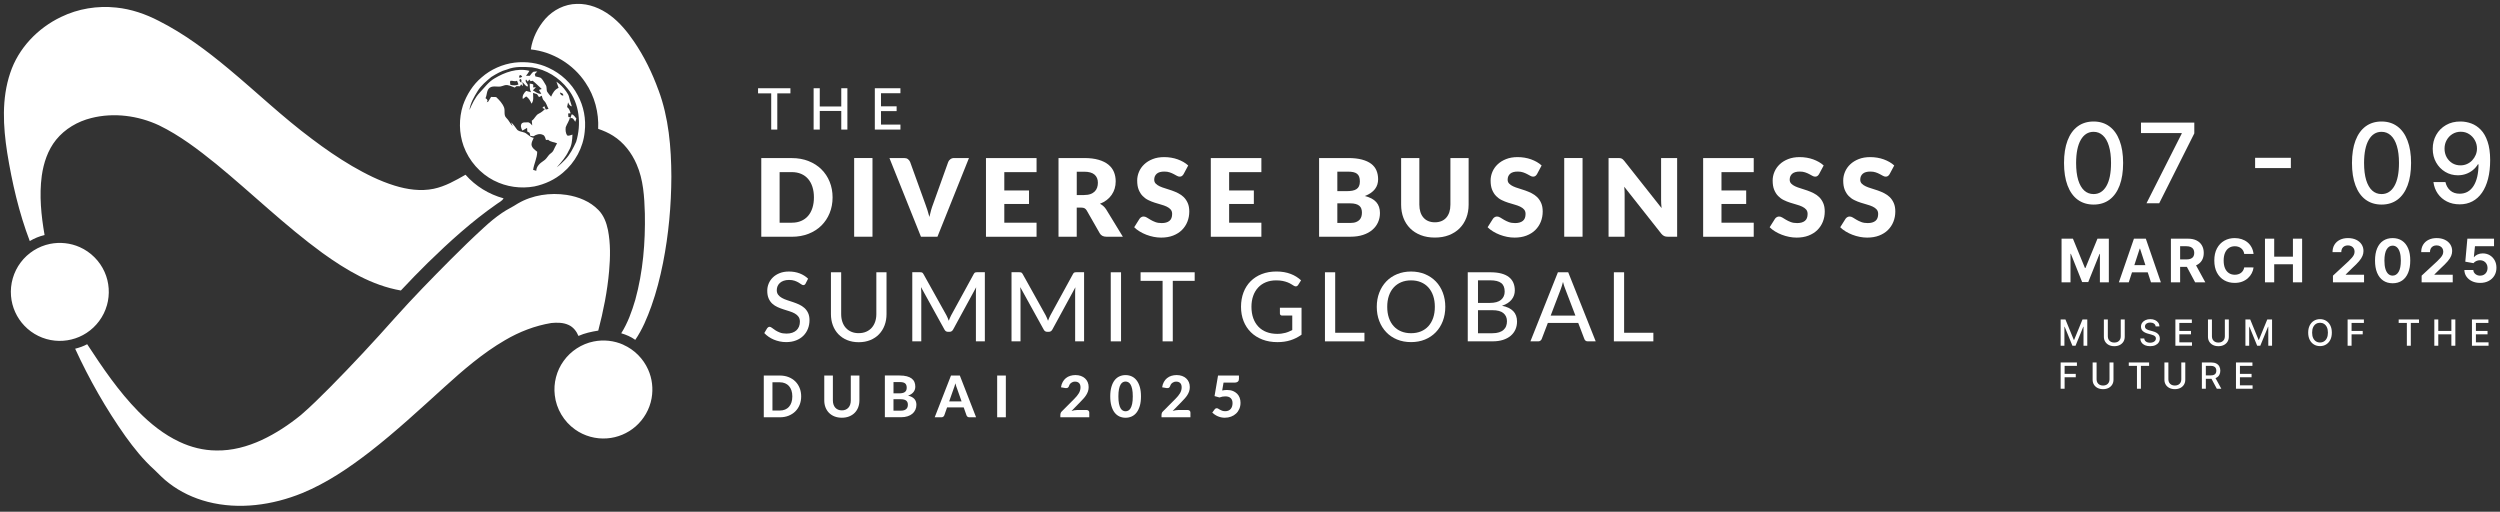<svg xmlns="http://www.w3.org/2000/svg" width="640" height="131" viewBox="0 0 640 131" fill="none"><rect x="0" y="0" width="640" height="131" fill="#333333" stroke="none"/><g clip-path="url(#clip0_0_1468)"><path d="M213.141 50.529C213.141 51.982 212.887 53.33 212.387 54.557C211.887 55.785 211.182 56.85 210.267 57.753C209.358 58.649 208.259 59.354 206.977 59.855C205.694 60.356 204.271 60.61 202.7 60.61H194.888V40.469H202.7C204.264 40.469 205.687 40.723 206.977 41.231C208.266 41.739 209.358 42.437 210.267 43.333C211.175 44.229 211.887 45.287 212.387 46.522C212.887 47.749 213.141 49.09 213.141 50.536V50.529ZM208.364 50.529C208.364 49.534 208.238 48.638 207.977 47.834C207.716 47.03 207.35 46.352 206.864 45.795C206.378 45.238 205.786 44.807 205.089 44.511C204.391 44.215 203.595 44.06 202.7 44.06H199.58V57.012H202.7C203.595 57.012 204.391 56.864 205.089 56.561C205.786 56.264 206.378 55.834 206.864 55.277C207.35 54.719 207.716 54.042 207.977 53.238C208.238 52.434 208.364 51.531 208.364 50.529Z" fill="white"></path><path d="M223.356 60.598H218.664V40.457H223.356V60.598Z" fill="white"></path><path d="M248.055 40.457L239.989 60.598H235.762L227.695 40.457H231.45C231.852 40.457 232.183 40.549 232.429 40.739C232.676 40.93 232.866 41.17 232.993 41.466L236.889 52.253C237.072 52.725 237.255 53.233 237.424 53.791C237.6 54.348 237.762 54.933 237.924 55.54C238.051 54.933 238.199 54.348 238.361 53.791C238.523 53.233 238.692 52.718 238.875 52.253L242.743 41.466C242.842 41.205 243.025 40.972 243.286 40.767C243.546 40.563 243.87 40.457 244.258 40.457H248.041H248.055Z" fill="white"></path><path d="M257.101 44.06V48.758H263.427V52.215H257.101V57.012H265.358V60.61H252.409V40.469H265.358V44.067H257.101V44.06Z" fill="white"></path><path d="M287.442 60.598H283.215C282.433 60.598 281.87 60.302 281.532 59.717L278.192 53.868C278.037 53.621 277.861 53.438 277.664 53.325C277.474 53.212 277.192 53.149 276.833 53.149H275.642V60.598H270.979V40.457H277.523C278.974 40.457 280.214 40.605 281.243 40.908C282.271 41.205 283.11 41.628 283.758 42.157C284.406 42.693 284.878 43.321 285.174 44.048C285.47 44.775 285.618 45.572 285.618 46.425C285.618 47.081 285.533 47.695 285.357 48.281C285.181 48.859 284.927 49.395 284.582 49.889C284.237 50.383 283.821 50.821 283.321 51.209C282.821 51.596 282.243 51.914 281.588 52.161C281.891 52.316 282.18 52.514 282.447 52.746C282.715 52.979 282.955 53.261 283.166 53.586L287.449 60.598H287.442ZM277.53 49.925C278.164 49.925 278.707 49.847 279.151 49.685C279.594 49.522 279.961 49.304 280.25 49.014C280.531 48.725 280.743 48.394 280.869 48.013C280.996 47.632 281.06 47.215 281.06 46.778C281.06 45.896 280.771 45.205 280.2 44.704C279.623 44.203 278.735 43.956 277.53 43.956H275.649V49.932H277.53V49.925Z" fill="white"></path><path d="M303.019 44.55C302.878 44.769 302.737 44.938 302.582 45.051C302.427 45.164 302.237 45.221 301.998 45.221C301.786 45.221 301.561 45.157 301.314 45.023C301.068 44.889 300.793 44.741 300.483 44.572C300.173 44.402 299.821 44.254 299.426 44.12C299.032 43.986 298.581 43.922 298.074 43.922C297.2 43.922 296.545 44.106 296.122 44.48C295.7 44.854 295.481 45.362 295.481 45.997C295.481 46.406 295.608 46.737 295.869 47.005C296.129 47.273 296.467 47.506 296.883 47.697C297.299 47.887 297.778 48.071 298.32 48.226C298.856 48.388 299.405 48.565 299.969 48.762C300.532 48.96 301.082 49.192 301.617 49.461C302.153 49.729 302.632 50.067 303.054 50.483C303.47 50.9 303.808 51.401 304.069 52C304.329 52.593 304.456 53.312 304.456 54.152C304.456 55.083 304.294 55.951 303.97 56.762C303.646 57.574 303.181 58.279 302.568 58.886C301.955 59.492 301.202 59.965 300.307 60.311C299.412 60.656 298.391 60.826 297.249 60.826C296.622 60.826 295.988 60.762 295.34 60.635C294.692 60.508 294.065 60.325 293.459 60.092C292.853 59.859 292.283 59.577 291.747 59.252C291.212 58.928 290.747 58.568 290.353 58.173L291.733 55.986C291.846 55.831 291.987 55.697 292.17 55.591C292.346 55.485 292.543 55.429 292.755 55.429C293.03 55.429 293.311 55.514 293.593 55.69C293.875 55.866 294.192 56.057 294.544 56.268C294.896 56.48 295.305 56.67 295.763 56.847C296.221 57.023 296.763 57.108 297.39 57.108C298.236 57.108 298.898 56.925 299.363 56.551C299.835 56.177 300.067 55.584 300.067 54.773C300.067 54.3 299.941 53.919 299.68 53.623C299.419 53.327 299.081 53.087 298.665 52.889C298.25 52.692 297.771 52.522 297.235 52.374C296.7 52.226 296.15 52.064 295.594 51.88C295.03 51.704 294.488 51.478 293.952 51.217C293.417 50.956 292.945 50.61 292.522 50.18C292.107 49.75 291.769 49.214 291.508 48.579C291.247 47.944 291.12 47.147 291.12 46.208C291.12 45.453 291.275 44.713 291.578 43.993C291.881 43.273 292.325 42.632 292.917 42.074C293.509 41.51 294.227 41.065 295.087 40.727C295.939 40.388 296.925 40.219 298.024 40.219C298.644 40.219 299.243 40.268 299.828 40.367C300.413 40.466 300.969 40.607 301.49 40.797C302.012 40.988 302.505 41.214 302.963 41.474C303.421 41.736 303.822 42.032 304.182 42.363L303.019 44.536V44.55Z" fill="white"></path><path d="M314.658 44.06V48.758H320.984V52.215H314.658V57.012H322.914V60.61H309.966V40.469H322.914V44.067H314.658V44.06Z" fill="white"></path><path d="M345.091 40.457C346.478 40.457 347.662 40.584 348.641 40.845C349.613 41.106 350.409 41.466 351.029 41.938C351.649 42.411 352.093 42.983 352.375 43.653C352.657 44.323 352.798 45.078 352.798 45.903C352.798 46.355 352.734 46.792 352.607 47.208C352.481 47.625 352.276 48.02 352.002 48.387C351.727 48.753 351.368 49.085 350.938 49.388C350.508 49.692 349.987 49.953 349.381 50.178C350.705 50.503 351.685 51.025 352.319 51.738C352.953 52.457 353.27 53.388 353.27 54.531C353.27 55.385 353.101 56.189 352.77 56.923C352.438 57.657 351.952 58.306 351.311 58.849C350.67 59.399 349.881 59.829 348.944 60.133C348.007 60.443 346.936 60.598 345.725 60.598H337.687V40.457H345.084H345.091ZM342.357 43.956V48.93H344.788C345.302 48.93 345.767 48.895 346.183 48.817C346.598 48.746 346.95 48.612 347.239 48.429C347.528 48.245 347.754 47.992 347.902 47.667C348.057 47.343 348.127 46.94 348.127 46.454C348.127 45.967 348.064 45.579 347.951 45.254C347.831 44.937 347.648 44.683 347.401 44.485C347.155 44.295 346.838 44.154 346.457 44.069C346.077 43.984 345.619 43.942 345.098 43.942H342.364L342.357 43.956ZM345.64 57.078C346.26 57.078 346.76 57.001 347.155 56.845C347.549 56.69 347.852 56.486 348.071 56.239C348.289 55.992 348.444 55.709 348.529 55.392C348.613 55.082 348.655 54.764 348.655 54.44C348.655 54.073 348.606 53.741 348.507 53.445C348.409 53.149 348.247 52.902 348.007 52.697C347.775 52.492 347.465 52.337 347.077 52.224C346.69 52.111 346.204 52.055 345.612 52.055H342.357V57.071H345.64V57.078Z" fill="white"></path><path d="M367.331 56.909C367.958 56.909 368.515 56.803 369.008 56.598C369.501 56.394 369.917 56.097 370.255 55.709C370.593 55.321 370.854 54.849 371.037 54.291C371.213 53.734 371.305 53.099 371.305 52.387V40.457H375.968V52.387C375.968 53.621 375.771 54.757 375.37 55.787C374.968 56.817 374.397 57.706 373.651 58.454C372.904 59.202 371.995 59.78 370.931 60.196C369.868 60.612 368.663 60.817 367.324 60.817C365.986 60.817 364.774 60.612 363.71 60.196C362.64 59.78 361.738 59.202 360.991 58.454C360.244 57.706 359.674 56.817 359.279 55.787C358.885 54.757 358.688 53.621 358.688 52.387V40.457H363.351V52.373C363.351 53.085 363.443 53.713 363.619 54.277C363.795 54.835 364.056 55.307 364.401 55.702C364.746 56.097 365.155 56.394 365.648 56.598C366.141 56.803 366.697 56.909 367.324 56.909H367.331Z" fill="white"></path><path d="M393.495 44.55C393.354 44.769 393.213 44.938 393.058 45.051C392.903 45.164 392.713 45.221 392.473 45.221C392.262 45.221 392.036 45.157 391.79 45.023C391.543 44.889 391.269 44.741 390.959 44.572C390.649 44.402 390.296 44.254 389.902 44.12C389.507 43.986 389.056 43.922 388.549 43.922C387.676 43.922 387.021 44.106 386.598 44.48C386.175 44.854 385.957 45.362 385.957 45.997C385.957 46.406 386.084 46.737 386.344 47.005C386.605 47.273 386.943 47.506 387.359 47.697C387.774 47.887 388.253 48.071 388.796 48.226C389.331 48.388 389.881 48.565 390.444 48.762C391.008 48.96 391.557 49.192 392.093 49.461C392.628 49.729 393.107 50.067 393.53 50.483C393.946 50.9 394.284 51.401 394.544 52C394.805 52.593 394.932 53.312 394.932 54.152C394.932 55.083 394.77 55.951 394.446 56.762C394.122 57.574 393.657 58.279 393.044 58.886C392.431 59.492 391.677 59.965 390.782 60.311C389.888 60.656 388.866 60.826 387.725 60.826C387.098 60.826 386.464 60.762 385.816 60.635C385.168 60.508 384.541 60.325 383.935 60.092C383.329 59.859 382.758 59.577 382.223 59.252C381.688 58.928 381.223 58.568 380.828 58.173L382.209 55.986C382.322 55.831 382.462 55.697 382.646 55.591C382.822 55.485 383.019 55.429 383.23 55.429C383.505 55.429 383.787 55.514 384.069 55.69C384.351 55.866 384.668 56.057 385.02 56.268C385.372 56.48 385.781 56.67 386.239 56.847C386.696 57.023 387.239 57.108 387.866 57.108C388.711 57.108 389.373 56.925 389.838 56.551C390.31 56.177 390.543 55.584 390.543 54.773C390.543 54.3 390.416 53.919 390.155 53.623C389.895 53.327 389.557 53.087 389.141 52.889C388.725 52.692 388.246 52.522 387.711 52.374C387.175 52.226 386.626 52.064 386.069 51.88C385.506 51.704 384.963 51.478 384.428 51.217C383.893 50.956 383.421 50.61 382.998 50.18C382.582 49.75 382.244 49.214 381.983 48.579C381.723 47.944 381.596 47.147 381.596 46.208C381.596 45.453 381.751 44.713 382.054 43.993C382.357 43.273 382.801 42.632 383.392 42.074C383.984 41.51 384.703 41.065 385.562 40.727C386.415 40.388 387.401 40.219 388.5 40.219C389.12 40.219 389.719 40.268 390.303 40.367C390.888 40.466 391.445 40.607 391.966 40.797C392.487 40.988 392.98 41.214 393.438 41.474C393.896 41.736 394.298 42.032 394.657 42.363L393.495 44.536V44.55Z" fill="white"></path><path d="M405.133 60.598H400.441V40.457H405.133V60.598Z" fill="white"></path><path d="M429.347 40.457V60.598H426.916C426.557 60.598 426.254 60.542 426.014 60.422C425.768 60.309 425.528 60.105 425.289 59.822L415.807 47.808C415.842 48.168 415.87 48.514 415.884 48.852C415.898 49.191 415.905 49.501 415.905 49.797V60.598H411.791V40.457H414.25C414.454 40.457 414.623 40.464 414.764 40.485C414.905 40.506 415.025 40.542 415.137 40.591C415.25 40.641 415.356 40.711 415.454 40.803C415.553 40.894 415.673 41.021 415.799 41.177L425.366 53.276C425.317 52.888 425.289 52.514 425.268 52.147C425.247 51.78 425.24 51.441 425.24 51.117V40.457H429.354H429.347Z" fill="white"></path><path d="M440.697 44.06V48.758H447.023V52.215H440.697V57.012H448.953V60.61H436.005V40.469H448.953V44.067H440.697V44.06Z" fill="white"></path><path d="M465.699 44.55C465.558 44.769 465.417 44.938 465.262 45.051C465.107 45.164 464.917 45.221 464.677 45.221C464.466 45.221 464.241 45.157 463.994 45.023C463.747 44.889 463.473 44.741 463.163 44.572C462.853 44.402 462.5 44.254 462.106 44.12C461.711 43.986 461.261 43.922 460.753 43.922C459.88 43.922 459.225 44.106 458.802 44.48C458.379 44.854 458.161 45.362 458.161 45.997C458.161 46.406 458.288 46.737 458.548 47.005C458.809 47.273 459.147 47.506 459.563 47.697C459.978 47.887 460.457 48.071 461 48.226C461.535 48.388 462.085 48.565 462.648 48.762C463.212 48.96 463.761 49.192 464.297 49.461C464.832 49.729 465.311 50.067 465.734 50.483C466.15 50.9 466.488 51.401 466.748 52C467.009 52.593 467.136 53.312 467.136 54.152C467.136 55.083 466.974 55.951 466.65 56.762C466.326 57.574 465.861 58.279 465.248 58.886C464.635 59.492 463.881 59.965 462.987 60.311C462.092 60.656 461.07 60.826 459.929 60.826C459.302 60.826 458.668 60.762 458.02 60.635C457.372 60.508 456.745 60.325 456.139 60.092C455.533 59.859 454.962 59.577 454.427 59.252C453.892 58.928 453.427 58.568 453.032 58.173L454.413 55.986C454.526 55.831 454.667 55.697 454.85 55.591C455.026 55.485 455.223 55.429 455.434 55.429C455.709 55.429 455.991 55.514 456.273 55.69C456.555 55.866 456.872 56.057 457.224 56.268C457.576 56.48 457.985 56.67 458.443 56.847C458.901 57.023 459.443 57.108 460.07 57.108C460.915 57.108 461.578 56.925 462.043 56.551C462.515 56.177 462.747 55.584 462.747 54.773C462.747 54.3 462.62 53.919 462.36 53.623C462.099 53.327 461.761 53.087 461.345 52.889C460.929 52.692 460.45 52.522 459.915 52.374C459.38 52.226 458.83 52.064 458.274 51.88C457.71 51.704 457.168 51.478 456.632 51.217C456.097 50.956 455.625 50.61 455.202 50.18C454.786 49.75 454.448 49.214 454.188 48.579C453.927 47.944 453.8 47.147 453.8 46.208C453.8 45.453 453.955 44.713 454.258 43.993C454.561 43.273 455.005 42.632 455.597 42.074C456.188 41.51 456.907 41.065 457.766 40.727C458.619 40.388 459.605 40.219 460.704 40.219C461.324 40.219 461.923 40.268 462.508 40.367C463.092 40.466 463.649 40.607 464.17 40.797C464.691 40.988 465.185 41.214 465.642 41.474C466.1 41.736 466.502 42.032 466.861 42.363L465.699 44.536V44.55Z" fill="white"></path><path d="M483.761 44.55C483.62 44.769 483.48 44.938 483.325 45.051C483.17 45.164 482.979 45.221 482.74 45.221C482.528 45.221 482.303 45.157 482.056 45.023C481.81 44.889 481.535 44.741 481.225 44.572C480.915 44.402 480.563 44.254 480.168 44.12C479.774 43.986 479.323 43.922 478.816 43.922C477.942 43.922 477.287 44.106 476.864 44.48C476.442 44.854 476.223 45.362 476.223 45.997C476.223 46.406 476.35 46.737 476.611 47.005C476.871 47.273 477.21 47.506 477.625 47.697C478.041 47.887 478.52 48.071 479.062 48.226C479.598 48.388 480.147 48.565 480.711 48.762C481.274 48.96 481.824 49.192 482.359 49.461C482.895 49.729 483.374 50.067 483.797 50.483C484.212 50.9 484.55 51.401 484.811 52C485.072 52.593 485.198 53.312 485.198 54.152C485.198 55.083 485.036 55.951 484.712 56.762C484.388 57.574 483.923 58.279 483.31 58.886C482.698 59.492 481.944 59.965 481.049 60.311C480.154 60.656 479.133 60.826 477.992 60.826C477.365 60.826 476.731 60.762 476.082 60.635C475.434 60.508 474.807 60.325 474.201 60.092C473.596 59.859 473.025 59.577 472.49 59.252C471.954 58.928 471.489 58.568 471.095 58.173L472.475 55.986C472.588 55.831 472.729 55.697 472.912 55.591C473.088 55.485 473.286 55.429 473.497 55.429C473.772 55.429 474.054 55.514 474.335 55.69C474.617 55.866 474.934 56.057 475.286 56.268C475.639 56.48 476.047 56.67 476.505 56.847C476.963 57.023 477.506 57.108 478.133 57.108C478.978 57.108 479.64 56.925 480.105 56.551C480.577 56.177 480.81 55.584 480.81 54.773C480.81 54.3 480.683 53.919 480.422 53.623C480.161 53.327 479.823 53.087 479.408 52.889C478.992 52.692 478.513 52.522 477.977 52.374C477.442 52.226 476.893 52.064 476.336 51.88C475.772 51.704 475.23 51.478 474.695 51.217C474.159 50.956 473.687 50.61 473.265 50.18C472.849 49.75 472.511 49.214 472.25 48.579C471.989 47.944 471.863 47.147 471.863 46.208C471.863 45.453 472.018 44.713 472.321 43.993C472.623 43.273 473.067 42.632 473.659 42.074C474.251 41.51 474.969 41.065 475.829 40.727C476.681 40.388 477.668 40.219 478.767 40.219C479.386 40.219 479.985 40.268 480.57 40.367C481.155 40.466 481.711 40.607 482.233 40.797C482.754 40.988 483.247 41.214 483.705 41.474C484.163 41.736 484.564 42.032 484.924 42.363L483.761 44.536V44.55Z" fill="white"></path><path d="M206.246 72.581C206.161 72.722 206.077 72.82 205.985 72.891C205.893 72.954 205.781 72.99 205.64 72.99C205.492 72.99 205.323 72.919 205.133 72.785C204.942 72.651 204.71 72.496 204.428 72.326C204.146 72.157 203.808 72.009 203.414 71.868C203.019 71.734 202.547 71.663 201.998 71.663C201.483 71.663 201.025 71.734 200.638 71.868C200.25 72.002 199.919 72.185 199.659 72.425C199.398 72.665 199.201 72.933 199.06 73.251C198.926 73.568 198.856 73.907 198.856 74.281C198.856 74.753 198.975 75.148 199.215 75.466C199.454 75.783 199.771 76.044 200.166 76.263C200.56 76.482 201.004 76.679 201.504 76.842C202.005 77.004 202.519 77.173 203.04 77.35C203.562 77.526 204.076 77.731 204.576 77.956C205.076 78.189 205.52 78.478 205.914 78.824C206.309 79.177 206.626 79.6 206.866 80.108C207.105 80.616 207.232 81.23 207.232 81.963C207.232 82.746 207.098 83.473 206.83 84.157C206.563 84.842 206.175 85.434 205.668 85.942C205.161 86.45 204.534 86.852 203.794 87.141C203.054 87.431 202.209 87.579 201.265 87.579C200.701 87.579 200.152 87.522 199.616 87.41C199.081 87.297 198.581 87.141 198.102 86.944C197.623 86.739 197.179 86.5 196.77 86.217C196.355 85.935 195.988 85.618 195.657 85.265L196.404 84.009C196.474 83.91 196.566 83.826 196.672 83.762C196.777 83.699 196.89 83.663 197.024 83.663C197.193 83.663 197.397 83.755 197.623 83.932C197.848 84.115 198.13 84.313 198.461 84.531C198.792 84.75 199.194 84.948 199.652 85.131C200.117 85.314 200.68 85.399 201.342 85.399C201.885 85.399 202.371 85.329 202.794 85.187C203.216 85.046 203.576 84.835 203.872 84.574C204.16 84.305 204.386 83.988 204.541 83.607C204.696 83.226 204.773 82.81 204.773 82.351C204.773 81.836 204.653 81.413 204.414 81.082C204.174 80.75 203.857 80.475 203.47 80.256C203.075 80.037 202.632 79.847 202.131 79.692C201.631 79.537 201.117 79.374 200.596 79.205C200.067 79.036 199.56 78.845 199.06 78.619C198.56 78.394 198.116 78.111 197.721 77.752C197.327 77.392 197.01 76.947 196.777 76.411C196.538 75.875 196.418 75.212 196.418 74.422C196.418 73.787 196.538 73.18 196.784 72.588C197.031 71.995 197.39 71.473 197.862 71.014C198.334 70.556 198.912 70.196 199.602 69.921C200.293 69.646 201.082 69.512 201.962 69.512C202.956 69.512 203.864 69.667 204.703 69.984C205.534 70.302 206.26 70.753 206.873 71.346L206.232 72.588L206.246 72.581Z" fill="white"></path><path d="M219.835 85.284C220.539 85.284 221.174 85.164 221.73 84.924C222.287 84.684 222.759 84.353 223.146 83.922C223.534 83.492 223.829 82.977 224.034 82.385C224.238 81.792 224.344 81.129 224.344 80.409V69.707H226.95V80.409C226.95 81.446 226.788 82.399 226.457 83.28C226.126 84.162 225.654 84.917 225.041 85.559C224.428 86.201 223.681 86.702 222.801 87.062C221.92 87.422 220.934 87.605 219.835 87.605C218.736 87.605 217.75 87.422 216.869 87.062C215.989 86.702 215.249 86.201 214.629 85.559C214.009 84.917 213.544 84.162 213.213 83.28C212.882 82.399 212.72 81.446 212.72 80.409V69.707H215.34V80.402C215.34 81.122 215.439 81.785 215.643 82.385C215.848 82.984 216.136 83.499 216.524 83.93C216.911 84.36 217.383 84.698 217.94 84.931C218.496 85.171 219.131 85.291 219.835 85.291V85.284Z" fill="white"></path><path d="M252.121 69.702V87.388H249.832V74.802C249.832 74.612 249.832 74.414 249.853 74.195C249.867 73.984 249.881 73.765 249.895 73.539L244.013 84.34C243.808 84.742 243.491 84.947 243.069 84.947H242.702C242.272 84.947 241.963 84.742 241.765 84.34L235.777 73.497C235.826 73.956 235.848 74.386 235.848 74.788V87.374H233.544V69.688H235.488C235.721 69.688 235.897 69.709 236.024 69.758C236.151 69.8 236.27 69.927 236.39 70.132L242.294 80.728C242.406 80.94 242.512 81.166 242.611 81.406C242.709 81.645 242.801 81.878 242.892 82.118C243.062 81.631 243.266 81.166 243.498 80.714L249.289 70.132C249.395 69.927 249.515 69.8 249.641 69.758C249.768 69.716 249.944 69.688 250.177 69.688H252.121V69.702Z" fill="white"></path><path d="M277.525 69.702V87.388H275.236V74.802C275.236 74.612 275.236 74.414 275.257 74.195C275.271 73.984 275.285 73.765 275.299 73.539L269.417 84.34C269.213 84.742 268.896 84.947 268.473 84.947H268.107C267.677 84.947 267.367 84.742 267.17 84.34L261.181 73.497C261.231 73.956 261.252 74.386 261.252 74.788V87.374H258.948V69.688H260.893C261.125 69.688 261.301 69.709 261.428 69.758C261.555 69.8 261.675 69.927 261.794 70.132L267.698 80.728C267.811 80.94 267.916 81.166 268.015 81.406C268.114 81.645 268.205 81.878 268.297 82.118C268.466 81.631 268.67 81.166 268.903 80.714L274.693 70.132C274.799 69.927 274.919 69.8 275.046 69.758C275.172 69.716 275.349 69.688 275.581 69.688H277.525V69.702Z" fill="white"></path><path d="M286.986 87.389H284.352V69.703H286.986V87.389Z" fill="white"></path><path d="M305.838 71.897H300.231V87.389H297.624V71.897H291.988V69.703H305.838V71.897Z" fill="white"></path><path d="M333.193 78.781V85.68C332.298 86.323 331.347 86.802 330.34 87.113C329.332 87.43 328.233 87.585 327.043 87.585C325.613 87.585 324.323 87.367 323.175 86.922C322.02 86.478 321.04 85.857 320.23 85.06C319.42 84.263 318.793 83.31 318.356 82.203C317.92 81.095 317.701 79.874 317.701 78.541C317.701 77.208 317.913 75.98 318.335 74.865C318.758 73.751 319.364 72.799 320.153 72.008C320.942 71.218 321.893 70.597 323.013 70.16C324.133 69.723 325.387 69.504 326.782 69.504C327.486 69.504 328.142 69.56 328.74 69.666C329.339 69.772 329.903 69.927 330.417 70.125C330.931 70.322 331.41 70.555 331.847 70.83C332.284 71.105 332.693 71.416 333.073 71.761L332.326 72.947C332.214 73.137 332.059 73.257 331.868 73.306C331.678 73.356 331.474 73.306 331.255 73.172C331.044 73.052 330.805 72.904 330.551 72.742C330.29 72.58 329.987 72.425 329.628 72.284C329.269 72.142 328.853 72.022 328.381 71.924C327.909 71.825 327.346 71.775 326.697 71.775C325.732 71.775 324.859 71.931 324.077 72.248C323.295 72.566 322.633 73.017 322.083 73.61C321.534 74.202 321.111 74.915 320.815 75.747C320.519 76.58 320.371 77.518 320.371 78.548C320.371 79.578 320.526 80.601 320.836 81.462C321.146 82.322 321.59 83.049 322.161 83.642C322.731 84.234 323.422 84.693 324.239 85.003C325.056 85.314 325.965 85.469 326.972 85.469C327.367 85.469 327.733 85.448 328.071 85.398C328.409 85.356 328.74 85.293 329.05 85.208C329.36 85.123 329.663 85.024 329.952 84.897C330.241 84.778 330.53 84.636 330.819 84.488V80.784H328.212C328.05 80.784 327.916 80.735 327.811 80.636C327.705 80.538 327.656 80.418 327.656 80.269V78.781H333.193Z" fill="white"></path><path d="M349.298 85.188V87.389H339.188V69.703H341.809V85.188H349.298Z" fill="white"></path><path d="M369.996 78.549C369.996 79.868 369.784 81.082 369.362 82.189C368.939 83.297 368.34 84.249 367.572 85.046C366.804 85.844 365.882 86.471 364.804 86.916C363.726 87.36 362.535 87.579 361.225 87.579C359.915 87.579 358.731 87.36 357.653 86.916C356.575 86.471 355.652 85.851 354.885 85.046C354.117 84.249 353.518 83.29 353.095 82.189C352.665 81.082 352.454 79.868 352.454 78.549C352.454 77.23 352.665 76.023 353.095 74.916C353.518 73.808 354.117 72.856 354.885 72.051C355.652 71.254 356.575 70.626 357.653 70.182C358.731 69.737 359.922 69.512 361.225 69.512C362.528 69.512 363.733 69.737 364.804 70.182C365.875 70.626 366.797 71.254 367.572 72.051C368.347 72.849 368.939 73.808 369.362 74.916C369.784 76.023 369.996 77.237 369.996 78.549ZM367.319 78.549C367.319 77.498 367.178 76.552 366.889 75.713C366.6 74.873 366.192 74.168 365.663 73.582C365.135 72.997 364.494 72.552 363.747 72.242C362.993 71.931 362.155 71.776 361.232 71.776C360.309 71.776 359.464 71.931 358.717 72.242C357.97 72.552 357.322 73.004 356.794 73.582C356.258 74.168 355.85 74.873 355.561 75.713C355.272 76.552 355.131 77.498 355.131 78.549C355.131 79.6 355.272 80.552 355.561 81.385C355.85 82.217 356.258 82.93 356.794 83.508C357.329 84.094 357.97 84.538 358.717 84.842C359.471 85.152 360.309 85.3 361.232 85.3C362.155 85.3 363 85.145 363.747 84.842C364.494 84.531 365.135 84.087 365.663 83.508C366.192 82.923 366.6 82.217 366.889 81.385C367.178 80.552 367.319 79.607 367.319 78.549Z" fill="white"></path><path d="M381.5 69.702C382.606 69.702 383.557 69.808 384.346 70.02C385.135 70.231 385.79 70.542 386.297 70.944C386.805 71.346 387.178 71.833 387.424 72.404C387.664 72.976 387.791 73.625 387.791 74.344C387.791 74.775 387.727 75.184 387.594 75.579C387.46 75.974 387.262 76.341 386.988 76.68C386.72 77.018 386.375 77.329 385.966 77.597C385.558 77.865 385.072 78.091 384.515 78.274C387.079 78.782 388.361 80.122 388.361 82.302C388.361 83.057 388.221 83.748 387.946 84.362C387.664 84.983 387.262 85.519 386.727 85.971C386.192 86.422 385.536 86.768 384.762 87.015C383.98 87.262 383.099 87.382 382.106 87.382H375.744V69.695H381.5V69.702ZM378.365 71.755V77.547H381.38C382.669 77.547 383.627 77.286 384.254 76.764C384.881 76.242 385.198 75.537 385.198 74.655C385.198 73.646 384.902 72.912 384.304 72.454C383.705 71.995 382.775 71.762 381.514 71.762H378.379L378.365 71.755ZM382.056 85.308C382.719 85.308 383.289 85.23 383.761 85.075C384.233 84.919 384.621 84.708 384.917 84.433C385.212 84.165 385.438 83.84 385.572 83.466C385.713 83.092 385.783 82.683 385.783 82.239C385.783 81.357 385.48 80.665 384.874 80.165C384.268 79.657 383.331 79.41 382.056 79.41H378.365V85.308H382.056Z" fill="white"></path><path d="M408.488 87.389H406.474C406.241 87.389 406.058 87.333 405.91 87.22C405.762 87.107 405.656 86.959 405.593 86.776L404.029 82.677H396.245L394.681 86.776C394.624 86.931 394.519 87.072 394.364 87.199C394.209 87.326 394.018 87.389 393.8 87.389H391.785L398.823 69.703H401.465L408.503 87.389H408.488ZM403.31 80.8L400.69 73.936C400.5 73.47 400.309 72.878 400.126 72.165C400.035 72.518 399.943 72.85 399.851 73.153C399.76 73.456 399.661 73.724 399.577 73.964L396.97 80.8H403.318H403.31Z" fill="white"></path><path d="M423.262 85.188V87.389H413.152V69.703H415.773V85.188H423.262Z" fill="white"></path><path d="M205.102 101.477C205.102 102.26 204.968 102.973 204.708 103.629C204.447 104.285 204.074 104.849 203.595 105.322C203.116 105.795 202.538 106.162 201.869 106.43C201.199 106.698 200.453 106.825 199.635 106.825H195.528V96.137H199.635C200.453 96.137 201.199 96.271 201.869 96.532C202.538 96.793 203.116 97.167 203.595 97.639C204.074 98.112 204.44 98.676 204.708 99.332C204.968 99.989 205.102 100.701 205.102 101.477ZM202.834 101.477C202.834 100.92 202.763 100.412 202.615 99.968C202.467 99.523 202.256 99.142 201.981 98.832C201.707 98.521 201.368 98.281 200.974 98.119C200.579 97.95 200.129 97.865 199.628 97.865H197.747V105.096H199.628C200.129 105.096 200.579 105.012 200.974 104.849C201.368 104.687 201.707 104.447 201.981 104.137C202.256 103.826 202.467 103.445 202.615 103.001C202.763 102.557 202.834 102.049 202.834 101.484V101.477Z" fill="white"></path><path d="M215.514 105.053C215.874 105.053 216.191 104.997 216.479 104.87C216.761 104.75 217.001 104.581 217.198 104.355C217.395 104.136 217.543 103.868 217.649 103.551C217.755 103.233 217.804 102.88 217.804 102.492V96.129H220.009V102.492C220.009 103.141 219.903 103.734 219.699 104.277C219.488 104.82 219.192 105.286 218.804 105.681C218.417 106.076 217.945 106.379 217.388 106.605C216.832 106.824 216.212 106.937 215.514 106.937C214.817 106.937 214.19 106.824 213.633 106.605C213.077 106.387 212.605 106.076 212.217 105.681C211.83 105.286 211.534 104.82 211.323 104.277C211.111 103.734 211.013 103.141 211.013 102.492V96.129H213.218V102.492C213.218 102.887 213.267 103.24 213.373 103.551C213.478 103.868 213.626 104.136 213.824 104.355C214.021 104.573 214.26 104.75 214.542 104.87C214.824 104.99 215.148 105.053 215.514 105.053Z" fill="white"></path><path d="M230.316 96.128C231.034 96.128 231.647 96.199 232.154 96.333C232.661 96.467 233.077 96.657 233.394 96.904C233.711 97.151 233.951 97.454 234.099 97.807C234.247 98.16 234.317 98.555 234.317 98.992C234.317 99.239 234.282 99.472 234.211 99.698C234.141 99.924 234.028 100.135 233.88 100.333C233.732 100.53 233.535 100.714 233.303 100.876C233.07 101.038 232.788 101.172 232.464 101.285C233.19 101.455 233.725 101.737 234.077 102.125C234.423 102.513 234.599 103.014 234.599 103.634C234.599 104.086 234.514 104.509 234.338 104.897C234.162 105.285 233.908 105.624 233.577 105.906C233.246 106.188 232.831 106.414 232.344 106.569C231.858 106.731 231.295 106.809 230.661 106.809H226.525V96.121H230.316V96.128ZM228.737 97.814V100.7H230.189C230.499 100.7 230.773 100.671 231.013 100.622C231.252 100.573 231.457 100.488 231.619 100.375C231.781 100.262 231.908 100.114 231.992 99.931C232.077 99.747 232.119 99.522 232.119 99.26C232.119 98.999 232.084 98.767 232.013 98.583C231.943 98.4 231.83 98.245 231.689 98.132C231.548 98.019 231.358 97.934 231.133 97.885C230.907 97.835 230.64 97.807 230.33 97.807H228.745L228.737 97.814ZM230.625 105.13C230.978 105.13 231.267 105.088 231.499 105.003C231.732 104.918 231.908 104.806 232.049 104.657C232.189 104.516 232.281 104.354 232.337 104.171C232.394 103.987 232.415 103.797 232.415 103.599C232.415 103.38 232.38 103.19 232.316 103.014C232.253 102.844 232.147 102.696 232.006 102.576C231.865 102.456 231.682 102.365 231.45 102.301C231.224 102.238 230.943 102.202 230.604 102.202H228.73V105.13H230.618H230.625Z" fill="white"></path><path d="M249.873 106.825H248.161C247.97 106.825 247.815 106.782 247.696 106.691C247.576 106.599 247.484 106.486 247.428 106.338L246.709 104.299H242.454L241.736 106.338C241.686 106.458 241.602 106.571 241.475 106.677C241.355 106.775 241.2 106.825 241.01 106.825H239.284L243.455 96.137H245.716L249.88 106.825H249.873ZM246.167 102.761L245.012 99.488C244.941 99.318 244.871 99.114 244.793 98.881C244.716 98.648 244.645 98.401 244.575 98.126C244.504 98.401 244.434 98.655 244.356 98.888C244.279 99.121 244.209 99.326 244.138 99.495L242.99 102.754H246.16L246.167 102.761Z" fill="white"></path><path d="M257.495 106.825H255.275V96.137H257.495V106.825Z" fill="white"></path><path d="M278.143 104.961C278.361 104.961 278.537 105.025 278.664 105.144C278.791 105.264 278.854 105.427 278.854 105.631V106.824H271.45V106.16C271.45 106.033 271.478 105.892 271.528 105.744C271.584 105.596 271.676 105.455 271.802 105.335L274.966 102.16C275.233 101.892 275.473 101.631 275.677 101.384C275.881 101.137 276.058 100.89 276.191 100.658C276.325 100.425 276.431 100.178 276.501 99.931C276.572 99.684 276.607 99.43 276.607 99.155C276.607 98.675 276.487 98.316 276.241 98.069C275.994 97.822 275.649 97.695 275.205 97.695C275.008 97.695 274.832 97.723 274.663 97.779C274.501 97.836 274.353 97.913 274.219 98.012C274.085 98.111 273.979 98.224 273.881 98.358C273.789 98.492 273.719 98.633 273.676 98.795C273.585 99.042 273.472 99.204 273.317 99.282C273.169 99.36 272.958 99.381 272.683 99.338L271.612 99.148C271.69 98.626 271.838 98.167 272.056 97.779C272.274 97.384 272.542 97.06 272.866 96.799C273.19 96.538 273.557 96.34 273.979 96.213C274.395 96.086 274.846 96.016 275.325 96.016C275.832 96.016 276.29 96.093 276.706 96.241C277.121 96.389 277.474 96.601 277.769 96.869C278.065 97.137 278.291 97.462 278.453 97.836C278.615 98.217 278.692 98.633 278.692 99.091C278.692 99.487 278.636 99.846 278.523 100.185C278.41 100.524 278.255 100.834 278.065 101.137C277.875 101.441 277.65 101.73 277.389 102.019C277.135 102.301 276.861 102.591 276.579 102.88L274.31 105.201C274.564 105.13 274.811 105.067 275.057 105.025C275.304 104.982 275.536 104.961 275.748 104.961H278.143Z" fill="white"></path><path d="M292.092 101.477C292.092 102.408 291.993 103.219 291.789 103.911C291.584 104.595 291.31 105.166 290.958 105.618C290.605 106.069 290.19 106.401 289.704 106.62C289.217 106.838 288.696 106.944 288.14 106.944C287.583 106.944 287.062 106.831 286.583 106.62C286.104 106.401 285.688 106.069 285.336 105.618C284.991 105.166 284.716 104.602 284.519 103.911C284.321 103.226 284.223 102.415 284.223 101.477C284.223 100.538 284.321 99.734 284.519 99.05C284.716 98.366 284.991 97.794 285.336 97.35C285.681 96.898 286.097 96.567 286.583 96.348C287.062 96.129 287.583 96.023 288.14 96.023C288.696 96.023 289.217 96.129 289.704 96.348C290.19 96.567 290.605 96.898 290.958 97.35C291.31 97.801 291.592 98.366 291.789 99.05C291.993 99.734 292.092 100.546 292.092 101.477ZM289.992 101.477C289.992 100.722 289.943 100.094 289.837 99.607C289.732 99.113 289.591 98.725 289.422 98.443C289.253 98.161 289.055 97.956 288.83 97.844C288.605 97.731 288.379 97.674 288.14 97.674C287.9 97.674 287.675 97.731 287.456 97.844C287.238 97.956 287.048 98.154 286.871 98.443C286.702 98.725 286.569 99.113 286.463 99.607C286.357 100.101 286.308 100.722 286.308 101.477C286.308 102.232 286.357 102.867 286.463 103.353C286.569 103.847 286.702 104.235 286.871 104.517C287.041 104.8 287.238 105.004 287.456 105.117C287.675 105.23 287.9 105.286 288.14 105.286C288.379 105.286 288.605 105.23 288.83 105.117C289.055 105.004 289.253 104.807 289.422 104.517C289.591 104.235 289.732 103.847 289.837 103.353C289.943 102.86 289.992 102.239 289.992 101.477Z" fill="white"></path><path d="M304.039 104.961C304.258 104.961 304.434 105.025 304.561 105.144C304.687 105.264 304.751 105.427 304.751 105.631V106.824H297.347V106.16C297.347 106.033 297.375 105.892 297.424 105.744C297.481 105.596 297.572 105.455 297.699 105.335L300.862 102.16C301.13 101.892 301.369 101.631 301.574 101.384C301.778 101.137 301.954 100.89 302.088 100.658C302.222 100.425 302.327 100.178 302.398 99.931C302.468 99.684 302.503 99.43 302.503 99.155C302.503 98.675 302.384 98.316 302.137 98.069C301.891 97.822 301.545 97.695 301.102 97.695C300.904 97.695 300.728 97.723 300.559 97.779C300.397 97.836 300.249 97.913 300.115 98.012C299.981 98.111 299.876 98.224 299.777 98.358C299.686 98.492 299.615 98.633 299.573 98.795C299.481 99.042 299.369 99.204 299.214 99.282C299.066 99.36 298.854 99.381 298.58 99.338L297.509 99.148C297.586 98.626 297.734 98.167 297.953 97.779C298.171 97.384 298.439 97.06 298.763 96.799C299.087 96.538 299.453 96.34 299.876 96.213C300.291 96.086 300.742 96.016 301.221 96.016C301.729 96.016 302.186 96.093 302.602 96.241C303.018 96.389 303.37 96.601 303.666 96.869C303.962 97.137 304.187 97.462 304.349 97.836C304.511 98.217 304.589 98.633 304.589 99.091C304.589 99.487 304.532 99.846 304.42 100.185C304.307 100.524 304.152 100.834 303.962 101.137C303.772 101.441 303.546 101.73 303.285 102.019C303.032 102.301 302.757 102.591 302.475 102.88L300.207 105.201C300.461 105.13 300.707 105.067 300.954 105.025C301.2 104.982 301.433 104.961 301.644 104.961H304.039Z" fill="white"></path><path d="M312.902 99.96C313.121 99.918 313.332 99.883 313.536 99.862C313.741 99.841 313.938 99.833 314.128 99.833C314.685 99.833 315.185 99.918 315.607 100.087C316.03 100.257 316.396 100.49 316.692 100.786C316.988 101.082 317.207 101.428 317.355 101.823C317.502 102.218 317.573 102.648 317.573 103.107C317.573 103.678 317.474 104.193 317.27 104.666C317.066 105.139 316.791 105.541 316.432 105.872C316.072 106.211 315.65 106.472 315.157 106.655C314.663 106.839 314.128 106.938 313.543 106.938C313.205 106.938 312.881 106.902 312.571 106.832C312.261 106.761 311.972 106.662 311.705 106.543C311.437 106.423 311.19 106.281 310.958 106.126C310.725 105.971 310.521 105.802 310.338 105.632L310.965 104.779C311.099 104.595 311.268 104.504 311.479 104.504C311.613 104.504 311.74 104.546 311.867 104.624C311.993 104.701 312.141 104.793 312.303 104.885C312.465 104.983 312.656 105.068 312.867 105.146C313.085 105.223 313.346 105.266 313.656 105.266C313.966 105.266 314.255 105.216 314.487 105.11C314.72 105.005 314.917 104.863 315.072 104.673C315.227 104.49 315.34 104.271 315.417 104.017C315.495 103.763 315.53 103.495 315.53 103.206C315.53 102.648 315.375 102.225 315.058 101.922C314.741 101.618 314.283 101.47 313.677 101.47C313.184 101.47 312.684 101.562 312.184 101.752L310.923 101.4L311.817 96.137H317.171V96.99C317.171 97.131 317.15 97.258 317.108 97.378C317.066 97.491 316.995 97.597 316.904 97.682C316.805 97.766 316.685 97.837 316.537 97.879C316.389 97.922 316.206 97.95 315.988 97.95H313.226L312.881 99.968L312.902 99.96Z" fill="white"></path><path d="M202.341 23.902H198.988V33.172H197.431V23.902H194.063V22.59H202.348V23.902H202.341Z" fill="white"></path><path d="M216.931 22.59V33.172H215.367V28.403H209.858V33.172H208.287V22.59H209.858V27.26H215.367V22.59H216.931Z" fill="white"></path><path d="M230.514 31.895V33.172H223.955V22.59H230.507V23.867H225.533V27.218H229.535V28.445H225.533V31.895H230.514Z" fill="white"></path><path d="M168.575 23.101C166.987 18.704 164.92 14.465 162.283 10.6C160.583 8.121 158.643 5.747 156.217 3.942C153.767 2.122 150.772 0.894 147.678 0.998C144.6 1.028 141.642 2.534 139.604 4.811C137.695 7.02 136.316 9.739 135.889 12.652C141.507 13.244 146.794 16.465 149.895 21.183C152.232 24.628 153.333 28.845 153.131 32.987C154.456 33.436 155.752 33.998 156.936 34.747C159.669 36.455 161.706 39.121 162.972 42.057C164.71 46.004 164.957 50.393 165.084 54.647C165.227 62.062 164.612 69.552 162.643 76.719C161.766 79.7 160.71 82.681 159.033 85.317C160.306 85.692 161.549 86.216 162.628 87.003C164.44 84.359 165.676 81.37 166.755 78.367C168.043 74.764 168.986 71.05 169.735 67.297C171.173 60.025 171.84 52.617 171.87 45.21C171.84 37.735 171.203 30.133 168.575 23.078V23.101ZM11.411 60.167C10.542 55.179 10.018 50.048 10.692 45.008C11.156 41.712 12.242 38.41 14.354 35.788C16.623 32.987 19.896 31.077 23.379 30.216C29.139 28.763 35.348 29.587 40.703 32.081C46.036 34.672 50.769 38.297 55.353 41.997C64.498 49.494 72.984 57.793 82.555 64.766C88.592 69.102 95.191 73.079 102.62 74.368C104.897 71.933 107.219 69.537 109.601 67.2C115.076 61.86 120.768 56.707 127.044 52.318C127.681 51.824 128.497 51.502 128.917 50.775C125.179 49.749 121.726 47.659 119.172 44.731C116.604 46.206 113.967 47.712 111.039 48.326C107.706 49.022 104.238 48.513 101.017 47.517C97.19 46.341 93.603 44.521 90.142 42.514C86.57 40.417 83.147 38.057 79.844 35.556C72.384 30.006 65.666 23.557 58.521 17.618C52.964 12.989 47.122 8.608 40.643 5.342C37.25 3.582 33.565 2.317 29.753 1.935C24.945 1.418 19.994 2.219 15.635 4.339C9.666 7.185 4.692 12.353 2.61 18.697C0.393 25.265 0.798 32.358 1.846 39.106C3.097 46.79 4.842 54.43 7.621 61.71C8.797 61.013 10.07 60.482 11.403 60.175L11.411 60.167ZM126.482 46.229C129.636 47.854 133.321 48.356 136.803 47.727C139.477 47.172 142.039 45.996 144.113 44.206C147.229 41.608 149.304 37.765 149.686 33.721C150.06 30.53 149.453 27.212 147.903 24.396C146.308 21.303 143.611 18.824 140.458 17.371C137.762 16.083 134.706 15.693 131.748 16.03C128.639 16.427 125.651 17.745 123.292 19.812C121.067 21.677 119.48 24.224 118.521 26.95C117.435 30.328 117.487 34.058 118.686 37.406C120.056 41.188 122.902 44.409 126.482 46.244V46.229ZM140.466 39.758C140.061 40.274 139.702 40.851 139.118 41.196C138.226 41.78 137.32 42.581 137.283 43.727C137.013 43.645 136.751 43.57 136.481 43.487C136.691 41.915 137.515 40.469 137.522 38.851C136.931 38.364 136.174 37.885 136.062 37.054C136.039 36.417 136.391 35.848 136.631 35.286C135.522 35.159 134.976 34.02 133.912 33.833C133.343 33.646 132.631 33.609 132.279 33.054C131.83 32.455 131.426 31.811 130.841 31.332C130.976 31.654 131.119 31.983 131.253 32.313C130.602 31.676 130.28 30.792 129.613 30.171C128.894 29.489 129.336 28.418 129.059 27.579C128.662 26.486 127.838 25.625 127.007 24.846C126.572 24.831 126.138 24.823 125.711 24.816C125.449 25.228 125.194 25.64 124.955 26.059C124.865 26.089 124.677 26.149 124.588 26.179C124.999 25.797 124.722 25.325 124.28 25.145C124.722 24.291 124.52 23.101 125.359 22.471C126.288 21.79 127.494 22.426 128.505 22.044C128.939 21.925 129.373 21.707 129.845 21.775C130.519 21.887 131.141 22.179 131.778 22.419C131.882 22.329 132.1 22.149 132.212 22.059C132.512 22.059 132.811 22.074 133.111 22.082C133.201 21.91 133.298 21.745 133.395 21.58C133.553 21.73 133.717 21.887 133.882 22.044C133.83 21.685 133.785 21.326 133.732 20.966C134.144 21.37 134.459 21.925 134.991 22.187C135.582 21.655 134.159 21.033 134.661 20.344C134.818 20.524 134.976 20.711 135.133 20.898C135.215 20.764 135.388 20.487 135.47 20.352C135.597 20.494 135.725 20.644 135.852 20.794C135.979 20.764 136.227 20.696 136.354 20.666C137.193 21.303 137.897 22.089 138.683 22.779C138.443 22.861 138.204 22.943 137.972 23.026C138.174 23.355 138.369 23.677 138.571 24.007C137.724 24.097 137.095 23.512 136.414 23.131C136.683 22.876 136.946 22.614 137.208 22.344C137.02 22.352 136.653 22.366 136.466 22.374C136.526 22.119 136.541 21.865 136.496 21.61C136.219 21.46 135.897 21.46 135.605 21.4C135.672 22.149 135.515 22.966 135.972 23.617C135.545 23.52 135.118 23.408 134.706 23.273C134.122 23.797 133.628 24.516 133.845 25.34C134.137 25.123 134.414 24.905 134.699 24.681C135.38 25.108 135.762 25.827 136.069 26.538C136.706 25.729 136.466 24.718 136.459 23.782C136.803 23.887 137.14 23.999 137.485 24.112C137.65 24.359 137.814 24.613 137.979 24.861C138.219 24.741 138.466 24.621 138.706 24.501C138.81 24.98 138.938 25.49 139.32 25.834C139.889 26.389 140.039 27.197 140.421 27.872C140.181 27.931 139.949 27.991 139.717 28.051C139.589 27.752 139.462 27.459 139.327 27.16C139.162 27.317 139.005 27.482 138.848 27.639C139.065 27.729 139.282 27.819 139.5 27.909C139.05 28.388 138.541 28.8 137.949 29.085C137.125 29.452 136.893 30.44 136.137 30.897C136.174 31.302 136.212 31.714 136.249 32.118C135.904 31.774 135.582 31.234 135.013 31.324C134.556 31.354 134.017 31.242 133.628 31.534C133.126 32.088 133.418 32.867 133.725 33.436C134.137 33.219 134.541 32.987 134.931 32.74C134.946 33.054 134.968 33.361 134.991 33.676C135.185 33.781 135.38 33.886 135.575 33.998C135.642 34.26 135.702 34.53 135.77 34.792C136.039 34.822 136.316 34.852 136.586 34.882C137.268 34.417 138.166 34.125 138.96 34.515C139.514 34.702 139.589 35.354 139.769 35.833C139.911 35.825 140.204 35.803 140.346 35.788C140.96 36.387 141.874 36.342 142.608 36.687C142.226 37.286 141.964 37.953 141.634 38.589C141.379 39.106 140.788 39.308 140.458 39.765L140.466 39.758ZM130.677 20.689C131.238 20.591 131.823 20.988 132.354 20.666C132.482 20.973 132.609 21.28 132.729 21.595C132.085 21.977 131.351 21.857 130.654 21.722C130.632 21.385 130.459 21.003 130.677 20.696V20.689ZM132.961 19.932C132.946 19.715 132.834 19.453 133.043 19.288C133.35 19.093 133.538 19.453 133.695 19.64C133.47 19.79 133.223 19.895 132.961 19.925V19.932ZM133.463 21.198C133.156 21.003 132.676 20.434 133.231 20.239C133.665 20.367 133.44 20.876 133.463 21.198ZM122.258 23.34C123.149 21.887 124.475 20.786 125.771 19.708C127.037 18.929 128.332 18.15 129.793 17.79C131.823 16.951 134.062 17.109 136.197 17.244C139.822 17.798 143.14 19.858 145.371 22.756C148.375 26.501 148.854 31.796 147.499 36.29C146.757 37.908 145.948 39.533 144.712 40.836C144.023 41.548 143.319 42.252 142.518 42.843C143.694 41.533 144.87 40.177 145.611 38.559C146.383 37.338 146.495 35.863 146.547 34.455C146.105 34.545 145.604 34.904 145.169 34.642C144.787 34.035 144.735 33.264 144.825 32.568C145.139 31.684 145.768 30.927 145.903 29.976C145.806 29.976 145.604 29.976 145.506 29.976C145.484 29.662 145.461 29.354 145.446 29.047C145.604 29.04 145.918 29.017 146.075 29.002C145.911 28.403 145.708 27.782 145.177 27.407C145.259 27.003 145.341 26.606 145.424 26.201C145.626 26.643 145.836 27.152 146.39 27.22C146.195 26.471 145.888 25.759 145.723 25.003C145.634 24.396 145.267 23.894 144.937 23.4C144.263 22.419 143.409 21.58 142.443 20.898C142.615 21.43 142.802 21.962 143.005 22.494C142.016 22.891 141.477 23.82 141.087 24.748C140.735 24.351 140.361 23.962 140.091 23.505C139.814 22.936 140.069 22.232 139.679 21.707C139.305 21.116 138.998 20.449 138.481 19.955C138.032 19.745 137.537 19.678 137.058 19.565C137.02 19.416 136.946 19.108 136.908 18.959C137.118 18.741 137.327 18.517 137.537 18.3C137.208 18.322 136.878 18.3 136.556 18.375C136.167 18.629 135.927 19.049 135.635 19.401C135.305 19.401 134.976 19.401 134.654 19.401C134.983 19.004 135.283 18.584 135.537 18.135C132.429 17.341 129.216 18.487 126.565 20.09C125.037 20.973 124.026 22.441 122.827 23.685C121.614 24.973 120.873 26.591 120.169 28.186C120.408 26.411 121.337 24.831 122.266 23.333L122.258 23.34ZM143.334 23.685C143.746 23.805 144.27 23.909 144.188 24.479C143.709 24.479 143.402 24.134 143.334 23.685ZM145.978 30.291C146.675 29.984 146.952 30.733 147.259 31.182C147.356 30.905 147.454 30.635 147.558 30.358C147.191 29.961 146.929 29.399 146.36 29.257C146.233 29.602 146.105 29.946 145.978 30.291ZM145.596 83.205C146.772 83.745 147.603 84.823 148.083 85.999C149.693 85.28 151.423 84.913 153.153 84.636C154.464 79.64 155.483 74.547 155.932 69.394C156.239 65.904 156.314 62.346 155.64 58.894C155.258 57.029 154.569 55.141 153.198 53.763C151.064 51.554 148.075 50.363 145.087 49.899C140.825 49.255 136.294 49.914 132.549 52.108C131.261 52.962 129.838 53.599 128.565 54.475C126.887 55.598 125.344 56.901 123.861 58.265C120.963 60.916 118.139 63.657 115.368 66.436C110.514 71.312 105.706 76.225 101.122 81.355C95.722 87.437 90.18 93.399 84.458 99.181C82.038 101.593 79.634 104.019 77.035 106.244C73.957 108.745 70.624 110.955 67.029 112.632C63.374 114.325 59.375 115.419 55.323 115.321C52.087 115.299 48.889 114.497 45.968 113.119C41.984 111.262 38.508 108.476 35.438 105.36C30.352 100.192 26.278 94.163 22.316 88.119C21.349 88.643 20.301 89.002 19.237 89.272C22.84 97.106 27.124 104.648 32.112 111.689C34.307 114.729 36.658 117.688 39.452 120.197C40.695 121.395 41.879 122.661 43.272 123.695C46.193 125.957 49.601 127.537 53.166 128.466C61.202 130.54 69.793 129.319 77.402 126.219C83.664 123.635 89.311 119.8 94.651 115.681C101.317 110.505 107.504 104.761 113.75 99.106C118.603 94.71 123.599 90.388 129.276 87.093C132.924 84.943 136.953 83.378 141.14 82.689C142.63 82.554 144.211 82.546 145.596 83.205ZM27.371 78.172C28.173 75.364 27.97 72.278 26.772 69.619C25.529 66.818 23.222 64.511 20.421 63.268C18.047 62.204 15.343 61.92 12.796 62.436C9.83 63.036 7.112 64.758 5.299 67.185C3.457 69.612 2.558 72.735 2.82 75.776C3.045 78.607 4.28 81.348 6.25 83.393C8.287 85.542 11.111 86.928 14.062 87.205C16.878 87.49 19.784 86.793 22.151 85.235C24.66 83.61 26.555 81.056 27.364 78.172H27.371ZM159.587 88.253C157.213 87.19 154.509 86.898 151.962 87.422C148.899 88.036 146.105 89.856 144.293 92.395C142.473 94.897 141.649 98.095 142.024 101.173C142.406 104.656 144.353 107.921 147.214 109.944C149.573 111.636 152.532 112.453 155.43 112.22C158.096 112.026 160.68 110.94 162.695 109.187C164.83 107.337 166.313 104.753 166.807 101.975C167.256 99.503 166.957 96.897 165.923 94.612C164.68 91.811 162.381 89.504 159.579 88.268L159.587 88.253Z" fill="white"></path></g><path d="M535.959 52.372C534.366 52.365 533.006 51.945 531.877 51.112C530.748 50.279 529.885 49.066 529.287 47.473C528.689 45.881 528.39 43.962 528.39 41.718C528.39 39.481 528.689 37.569 529.287 35.983C529.891 34.398 530.758 33.188 531.887 32.355C533.022 31.522 534.38 31.105 535.959 31.105C537.538 31.105 538.892 31.525 540.021 32.365C541.149 33.198 542.013 34.408 542.611 35.993C543.216 37.572 543.518 39.481 543.518 41.718C543.518 43.969 543.219 45.891 542.621 47.483C542.023 49.069 541.16 50.282 540.031 51.122C538.902 51.955 537.545 52.372 535.959 52.372ZM535.959 49.681C537.356 49.681 538.448 48.998 539.234 47.635C540.027 46.27 540.424 44.298 540.424 41.718C540.424 40.005 540.242 38.557 539.879 37.374C539.523 36.185 539.009 35.284 538.337 34.673C537.672 34.055 536.879 33.746 535.959 33.746C534.568 33.746 533.476 34.431 532.683 35.802C531.89 37.172 531.49 39.145 531.484 41.718C531.484 43.438 531.662 44.893 532.018 46.082C532.381 47.265 532.895 48.162 533.56 48.773C534.225 49.378 535.025 49.681 535.959 49.681ZM549.505 52.029L558.516 34.209V34.058H548.094V31.387H561.741V34.149L552.761 52.029H549.505ZM586.46 40.398V43.018H577.308V40.398H586.46ZM609.675 52.372C608.083 52.365 606.722 51.945 605.593 51.112C604.464 50.279 603.601 49.066 603.003 47.473C602.405 45.881 602.106 43.962 602.106 41.718C602.106 39.481 602.405 37.569 603.003 35.983C603.607 34.398 604.474 33.188 605.603 32.355C606.739 31.522 608.096 31.105 609.675 31.105C611.254 31.105 612.608 31.525 613.737 32.365C614.866 33.198 615.729 34.408 616.327 35.993C616.932 37.572 617.234 39.481 617.234 41.718C617.234 43.969 616.935 45.891 616.337 47.483C615.739 49.069 614.876 50.282 613.747 51.122C612.618 51.955 611.261 52.372 609.675 52.372ZM609.675 49.681C611.073 49.681 612.164 48.998 612.951 47.635C613.744 46.27 614.14 44.298 614.14 41.718C614.14 40.005 613.959 38.557 613.596 37.374C613.24 36.185 612.726 35.284 612.054 34.673C611.388 34.055 610.596 33.746 609.675 33.746C608.284 33.746 607.192 34.431 606.399 35.802C605.606 37.172 605.207 39.145 605.2 41.718C605.2 43.438 605.378 44.893 605.734 46.082C606.097 47.265 606.611 48.162 607.276 48.773C607.941 49.378 608.741 49.681 609.675 49.681ZM629.944 31.105C630.865 31.112 631.772 31.28 632.665 31.609C633.559 31.938 634.365 32.476 635.084 33.222C635.81 33.968 636.388 34.975 636.818 36.245C637.255 37.508 637.476 39.081 637.483 40.962C637.483 42.77 637.302 44.379 636.939 45.79C636.576 47.194 636.055 48.38 635.377 49.348C634.705 50.316 633.888 51.051 632.927 51.555C631.966 52.059 630.885 52.311 629.682 52.311C628.452 52.311 627.36 52.069 626.406 51.585C625.452 51.102 624.676 50.433 624.078 49.58C623.48 48.72 623.107 47.732 622.959 46.617H626.033C626.235 47.503 626.645 48.222 627.263 48.773C627.888 49.318 628.694 49.59 629.682 49.59C631.194 49.59 632.373 48.931 633.22 47.614C634.066 46.291 634.493 44.443 634.5 42.071H634.338C633.989 42.649 633.552 43.146 633.028 43.563C632.511 43.979 631.93 44.302 631.284 44.53C630.639 44.759 629.951 44.873 629.218 44.873C628.029 44.873 626.947 44.581 625.973 43.996C624.999 43.411 624.223 42.608 623.645 41.587C623.067 40.566 622.778 39.4 622.778 38.09C622.778 36.786 623.074 35.604 623.665 34.542C624.263 33.48 625.096 32.64 626.164 32.022C627.239 31.397 628.499 31.092 629.944 31.105ZM629.954 33.726C629.168 33.726 628.459 33.92 627.827 34.31C627.203 34.693 626.709 35.214 626.346 35.872C625.983 36.524 625.802 37.25 625.802 38.049C625.802 38.849 625.976 39.575 626.326 40.227C626.682 40.871 627.166 41.386 627.777 41.769C628.395 42.145 629.101 42.333 629.894 42.333C630.485 42.333 631.036 42.219 631.547 41.99C632.057 41.762 632.504 41.446 632.887 41.043C633.27 40.633 633.569 40.169 633.784 39.652C633.999 39.135 634.107 38.59 634.107 38.019C634.107 37.26 633.925 36.554 633.562 35.903C633.206 35.251 632.716 34.727 632.091 34.33C631.466 33.927 630.754 33.726 629.954 33.726Z" fill="white"></path><path d="M527.758 61.103H530.67L533.745 68.606H533.876L536.951 61.103H539.863V72.271H537.573V65.002H537.48L534.59 72.216H533.031L530.141 64.975H530.048V72.271H527.758V61.103ZM544.962 72.271H542.432L546.287 61.103H549.33L553.18 72.271H550.65L547.852 63.655H547.765L544.962 72.271ZM544.804 67.881H550.78V69.724H544.804V67.881ZM555.752 72.271V61.103H560.158C561.002 61.103 561.722 61.254 562.318 61.556C562.918 61.854 563.374 62.277 563.687 62.826C564.003 63.371 564.161 64.013 564.161 64.751C564.161 65.493 564.001 66.131 563.681 66.665C563.361 67.196 562.898 67.603 562.291 67.886C561.687 68.17 560.956 68.312 560.099 68.312H557.148V66.414H559.717C560.168 66.414 560.542 66.352 560.84 66.229C561.138 66.105 561.36 65.92 561.505 65.673C561.654 65.425 561.729 65.118 561.729 64.751C561.729 64.38 561.654 64.068 561.505 63.813C561.36 63.559 561.136 63.366 560.835 63.235C560.537 63.101 560.16 63.033 559.706 63.033H558.114V72.271H555.752ZM561.783 67.189L564.559 72.271H561.953L559.237 67.189H561.783ZM576.912 65.013H574.523C574.48 64.704 574.391 64.429 574.256 64.189C574.122 63.946 573.949 63.739 573.738 63.568C573.527 63.397 573.284 63.266 573.007 63.175C572.735 63.084 572.438 63.039 572.119 63.039C571.54 63.039 571.037 63.182 570.608 63.47C570.179 63.753 569.846 64.168 569.61 64.713C569.374 65.254 569.256 65.912 569.256 66.687C569.256 67.483 569.374 68.152 569.61 68.694C569.85 69.235 570.185 69.644 570.613 69.921C571.042 70.197 571.539 70.335 572.102 70.335C572.418 70.335 572.711 70.293 572.98 70.21C573.253 70.126 573.495 70.004 573.705 69.844C573.916 69.681 574.091 69.482 574.229 69.25C574.371 69.017 574.469 68.752 574.523 68.454L576.912 68.465C576.85 68.977 576.695 69.472 576.448 69.948C576.205 70.42 575.876 70.844 575.461 71.218C575.05 71.589 574.56 71.884 573.989 72.102C573.422 72.316 572.78 72.423 572.064 72.423C571.068 72.423 570.177 72.198 569.392 71.747C568.61 71.296 567.992 70.644 567.538 69.79C567.087 68.935 566.862 67.901 566.862 66.687C566.862 65.469 567.091 64.433 567.549 63.579C568.007 62.724 568.629 62.074 569.414 61.626C570.199 61.176 571.082 60.95 572.064 60.95C572.711 60.95 573.311 61.041 573.863 61.223C574.42 61.405 574.912 61.67 575.341 62.019C575.77 62.364 576.119 62.788 576.388 63.29C576.661 63.791 576.835 64.366 576.912 65.013ZM579.833 72.271V61.103H582.195V65.711H586.988V61.103H589.343V72.271H586.988V67.657H582.195V72.271H579.833ZM597.236 72.271V70.569L601.211 66.889C601.549 66.561 601.833 66.267 602.062 66.005C602.294 65.743 602.471 65.487 602.591 65.236C602.711 64.982 602.77 64.707 602.77 64.413C602.77 64.086 602.696 63.804 602.547 63.568C602.398 63.328 602.194 63.144 601.936 63.017C601.678 62.886 601.385 62.821 601.058 62.821C600.717 62.821 600.418 62.89 600.164 63.028C599.909 63.166 599.713 63.364 599.575 63.622C599.437 63.88 599.368 64.188 599.368 64.544H597.127C597.127 63.813 597.292 63.179 597.623 62.641C597.954 62.103 598.417 61.686 599.013 61.392C599.61 61.097 600.297 60.95 601.075 60.95C601.874 60.95 602.571 61.092 603.163 61.376C603.759 61.656 604.223 62.044 604.554 62.542C604.884 63.041 605.05 63.611 605.05 64.255C605.05 64.677 604.966 65.093 604.799 65.504C604.635 65.914 604.343 66.371 603.921 66.872C603.499 67.37 602.905 67.968 602.138 68.666L600.507 70.264V70.34H605.197V72.271H597.236ZM612.515 72.516C611.577 72.513 610.77 72.282 610.094 71.824C609.422 71.365 608.903 70.702 608.54 69.833C608.18 68.964 608.002 67.919 608.006 66.698C608.006 65.48 608.186 64.442 608.545 63.584C608.909 62.726 609.427 62.074 610.1 61.626C610.776 61.176 611.581 60.95 612.515 60.95C613.45 60.95 614.253 61.176 614.925 61.626C615.602 62.077 616.121 62.732 616.485 63.59C616.849 64.444 617.029 65.48 617.025 66.698C617.025 67.923 616.843 68.97 616.48 69.839C616.12 70.707 615.603 71.371 614.931 71.829C614.258 72.287 613.453 72.516 612.515 72.516ZM612.515 70.558C613.155 70.558 613.666 70.237 614.048 69.593C614.429 68.95 614.618 67.985 614.615 66.698C614.615 65.851 614.527 65.145 614.353 64.582C614.182 64.019 613.938 63.595 613.622 63.311C613.31 63.028 612.941 62.886 612.515 62.886C611.879 62.886 611.37 63.204 610.988 63.84C610.607 64.477 610.414 65.429 610.41 66.698C610.41 67.556 610.496 68.272 610.667 68.846C610.841 69.417 611.087 69.846 611.403 70.133C611.719 70.417 612.09 70.558 612.515 70.558ZM619.937 72.271V70.569L623.912 66.889C624.25 66.561 624.534 66.267 624.763 66.005C624.996 65.743 625.172 65.487 625.292 65.236C625.412 64.982 625.472 64.707 625.472 64.413C625.472 64.086 625.397 63.804 625.248 63.568C625.099 63.328 624.896 63.144 624.637 63.017C624.379 62.886 624.087 62.821 623.76 62.821C623.418 62.821 623.12 62.89 622.865 63.028C622.611 63.166 622.414 63.364 622.276 63.622C622.138 63.88 622.069 64.188 622.069 64.544H619.828C619.828 63.813 619.993 63.179 620.324 62.641C620.655 62.103 621.118 61.686 621.715 61.392C622.311 61.097 622.998 60.95 623.776 60.95C624.576 60.95 625.272 61.092 625.864 61.376C626.461 61.656 626.924 62.044 627.255 62.542C627.586 63.041 627.751 63.611 627.751 64.255C627.751 64.677 627.668 65.093 627.5 65.504C627.337 65.914 627.044 66.371 626.622 66.872C626.201 67.37 625.606 67.968 624.839 68.666L623.209 70.264V70.34H627.898V72.271H619.937ZM634.917 72.423C634.146 72.423 633.459 72.282 632.855 71.998C632.256 71.715 631.779 71.324 631.427 70.826C631.074 70.328 630.89 69.757 630.876 69.113H633.166C633.192 69.546 633.373 69.897 633.711 70.166C634.05 70.435 634.451 70.569 634.917 70.569C635.287 70.569 635.615 70.488 635.898 70.324C636.185 70.157 636.409 69.926 636.569 69.632C636.732 69.333 636.814 68.992 636.814 68.606C636.814 68.214 636.731 67.868 636.563 67.57C636.4 67.272 636.173 67.04 635.882 66.872C635.591 66.705 635.258 66.62 634.884 66.616C634.557 66.616 634.239 66.683 633.93 66.818C633.624 66.952 633.386 67.136 633.215 67.368L631.116 66.992L631.645 61.103H638.472V63.033H633.592L633.302 65.831H633.368C633.564 65.554 633.861 65.325 634.257 65.144C634.653 64.962 635.097 64.871 635.587 64.871C636.26 64.871 636.86 65.029 637.387 65.345C637.914 65.662 638.33 66.096 638.636 66.649C638.941 67.198 639.092 67.83 639.088 68.546C639.092 69.299 638.917 69.968 638.565 70.553C638.216 71.135 637.727 71.593 637.098 71.927C636.473 72.258 635.745 72.423 634.917 72.423Z" fill="white"></path><path d="M527.525 81.791H528.756L530.896 87.016H530.975L533.115 81.791H534.345V88.513H533.38V83.649H533.318L531.336 88.503H530.535L528.553 83.646H528.49V88.513H527.525V81.791ZM542.914 81.791H543.932V86.212C543.932 86.682 543.821 87.099 543.6 87.462C543.379 87.823 543.069 88.108 542.668 88.316C542.268 88.521 541.799 88.624 541.26 88.624C540.724 88.624 540.256 88.521 539.856 88.316C539.455 88.108 539.145 87.823 538.924 87.462C538.703 87.099 538.592 86.682 538.592 86.212V81.791H539.606V86.13C539.606 86.434 539.673 86.704 539.807 86.941C539.942 87.177 540.134 87.363 540.381 87.499C540.628 87.632 540.921 87.699 541.26 87.699C541.602 87.699 541.896 87.632 542.143 87.499C542.393 87.363 542.583 87.177 542.714 86.941C542.848 86.704 542.914 86.434 542.914 86.13V81.791ZM551.845 83.557C551.81 83.246 551.665 83.006 551.412 82.835C551.158 82.662 550.838 82.576 550.453 82.576C550.178 82.576 549.939 82.619 549.738 82.707C549.536 82.792 549.38 82.91 549.268 83.061C549.159 83.21 549.104 83.38 549.104 83.57C549.104 83.73 549.142 83.868 549.216 83.984C549.293 84.1 549.392 84.197 549.515 84.276C549.639 84.352 549.773 84.417 549.915 84.469C550.057 84.52 550.194 84.561 550.325 84.594L550.982 84.765C551.196 84.817 551.416 84.888 551.641 84.978C551.867 85.068 552.076 85.186 552.268 85.332C552.461 85.479 552.616 85.661 552.734 85.877C552.854 86.094 552.915 86.353 552.915 86.655C552.915 87.036 552.816 87.374 552.619 87.669C552.425 87.965 552.141 88.198 551.769 88.368C551.4 88.539 550.952 88.624 550.427 88.624C549.924 88.624 549.488 88.544 549.121 88.385C548.753 88.225 548.465 87.999 548.258 87.705C548.05 87.41 547.935 87.06 547.913 86.655H548.93C548.95 86.898 549.029 87.1 549.167 87.262C549.307 87.422 549.485 87.541 549.702 87.62C549.92 87.697 550.16 87.735 550.42 87.735C550.707 87.735 550.962 87.69 551.185 87.6C551.41 87.508 551.588 87.382 551.717 87.22C551.846 87.055 551.91 86.864 551.91 86.645C551.91 86.446 551.854 86.283 551.74 86.156C551.628 86.029 551.476 85.924 551.284 85.841C551.093 85.758 550.878 85.685 550.637 85.621L549.843 85.405C549.305 85.258 548.878 85.043 548.563 84.758C548.25 84.474 548.094 84.097 548.094 83.629C548.094 83.242 548.199 82.904 548.409 82.615C548.619 82.326 548.903 82.102 549.262 81.942C549.621 81.78 550.025 81.699 550.476 81.699C550.931 81.699 551.333 81.779 551.681 81.939C552.031 82.099 552.306 82.319 552.508 82.599C552.709 82.876 552.814 83.196 552.823 83.557H551.845ZM556.899 88.513V81.791H561.113V82.664H557.913V84.712H560.893V85.582H557.913V87.64H561.152V88.513H556.899ZM569.563 81.791H570.58V86.212C570.58 86.682 570.469 87.099 570.248 87.462C570.027 87.823 569.717 88.108 569.316 88.316C568.916 88.521 568.447 88.624 567.908 88.624C567.372 88.624 566.904 88.521 566.504 88.316C566.103 88.108 565.793 87.823 565.572 87.462C565.351 87.099 565.24 86.682 565.24 86.212V81.791H566.254V86.13C566.254 86.434 566.321 86.704 566.455 86.941C566.59 87.177 566.782 87.363 567.029 87.499C567.276 87.632 567.569 87.699 567.908 87.699C568.25 87.699 568.544 87.632 568.791 87.499C569.041 87.363 569.231 87.177 569.362 86.941C569.496 86.704 569.563 86.434 569.563 86.13V81.791ZM574.827 81.791H576.058L578.197 87.016H578.276L580.416 81.791H581.647V88.513H580.682V83.649H580.619L578.637 88.503H577.836L575.854 83.646H575.792V88.513H574.827V81.791ZM596.951 85.152C596.951 85.87 596.819 86.487 596.557 87.003C596.294 87.517 595.934 87.913 595.477 88.191C595.022 88.467 594.504 88.605 593.925 88.605C593.343 88.605 592.823 88.467 592.366 88.191C591.911 87.913 591.552 87.516 591.289 87C591.027 86.483 590.895 85.867 590.895 85.152C590.895 84.434 591.027 83.818 591.289 83.304C591.552 82.788 591.911 82.392 592.366 82.116C592.823 81.838 593.343 81.699 593.925 81.699C594.504 81.699 595.022 81.838 595.477 82.116C595.934 82.392 596.294 82.788 596.557 83.304C596.819 83.818 596.951 84.434 596.951 85.152ZM595.946 85.152C595.946 84.605 595.858 84.144 595.68 83.77C595.505 83.394 595.265 83.109 594.958 82.917C594.654 82.722 594.31 82.625 593.925 82.625C593.537 82.625 593.192 82.722 592.888 82.917C592.583 83.109 592.343 83.394 592.166 83.77C591.991 84.144 591.903 84.605 591.903 85.152C591.903 85.699 591.991 86.161 592.166 86.537C592.343 86.911 592.583 87.195 592.888 87.39C593.192 87.583 593.537 87.679 593.925 87.679C594.31 87.679 594.654 87.583 594.958 87.39C595.265 87.195 595.505 86.911 595.68 86.537C595.858 86.161 595.946 85.699 595.946 85.152ZM600.988 88.513V81.791H605.156V82.664H602.002V84.712H604.857V85.582H602.002V88.513H600.988ZM614.062 82.664V81.791H619.264V82.664H617.167V88.513H616.156V82.664H614.062ZM623.186 88.513V81.791H624.2V84.712H627.551V81.791H628.568V88.513H627.551V85.582H624.2V88.513H623.186ZM632.818 88.513V81.791H637.032V82.664H633.832V84.712H636.812V85.582H633.832V87.64H637.071V88.513H632.818ZM527.525 99.513V92.791H531.693V93.664H528.54V95.712H531.395V96.582H528.54V99.513H527.525ZM540.035 92.791H541.053V97.212C541.053 97.682 540.942 98.099 540.721 98.462C540.5 98.823 540.19 99.108 539.789 99.316C539.389 99.521 538.92 99.624 538.381 99.624C537.845 99.624 537.377 99.521 536.977 99.316C536.576 99.108 536.266 98.823 536.045 98.462C535.824 98.099 535.713 97.682 535.713 97.212V92.791H536.727V97.13C536.727 97.434 536.794 97.704 536.927 97.941C537.063 98.177 537.255 98.363 537.502 98.499C537.749 98.632 538.042 98.699 538.381 98.699C538.723 98.699 539.017 98.632 539.264 98.499C539.514 98.363 539.704 98.177 539.835 97.941C539.969 97.704 540.035 97.434 540.035 97.13V92.791ZM544.968 93.664V92.791H550.17V93.664H548.073V99.513H547.062V93.664H544.968ZM558.414 92.791H559.432V97.212C559.432 97.682 559.321 98.099 559.1 98.462C558.879 98.823 558.569 99.108 558.168 99.316C557.768 99.521 557.299 99.624 556.76 99.624C556.224 99.624 555.756 99.521 555.356 99.316C554.955 99.108 554.645 98.823 554.424 98.462C554.203 98.099 554.092 97.682 554.092 97.212V92.791H555.106V97.13C555.106 97.434 555.173 97.704 555.307 97.941C555.442 98.177 555.634 98.363 555.881 98.499C556.128 98.632 556.421 98.699 556.76 98.699C557.102 98.699 557.396 98.632 557.643 98.499C557.893 98.363 558.083 98.177 558.214 97.941C558.348 97.704 558.414 97.434 558.414 97.13V92.791ZM563.679 99.513V92.791H566.075C566.595 92.791 567.027 92.881 567.371 93.06C567.717 93.24 567.975 93.488 568.146 93.805C568.316 94.12 568.402 94.485 568.402 94.898C568.402 95.31 568.315 95.672 568.142 95.985C567.972 96.295 567.713 96.537 567.368 96.71C567.024 96.883 566.592 96.969 566.071 96.969H564.256V96.096H565.979C566.308 96.096 566.575 96.049 566.78 95.955C566.988 95.861 567.14 95.724 567.236 95.545C567.333 95.365 567.381 95.15 567.381 94.898C567.381 94.644 567.332 94.425 567.233 94.239C567.137 94.053 566.985 93.91 566.777 93.812C566.571 93.711 566.301 93.661 565.966 93.661H564.693V99.513H563.679ZM566.997 96.48L568.658 99.513H567.502L565.874 96.48H566.997ZM572.408 99.513V92.791H576.622V93.664H573.422V95.712H576.402V96.582H573.422V98.64H576.661V99.513H572.408Z" fill="white"></path><defs><clipPath id="clip0_0_1468"><rect width="485.199" height="130.542" fill="white"></rect></clipPath></defs></svg>